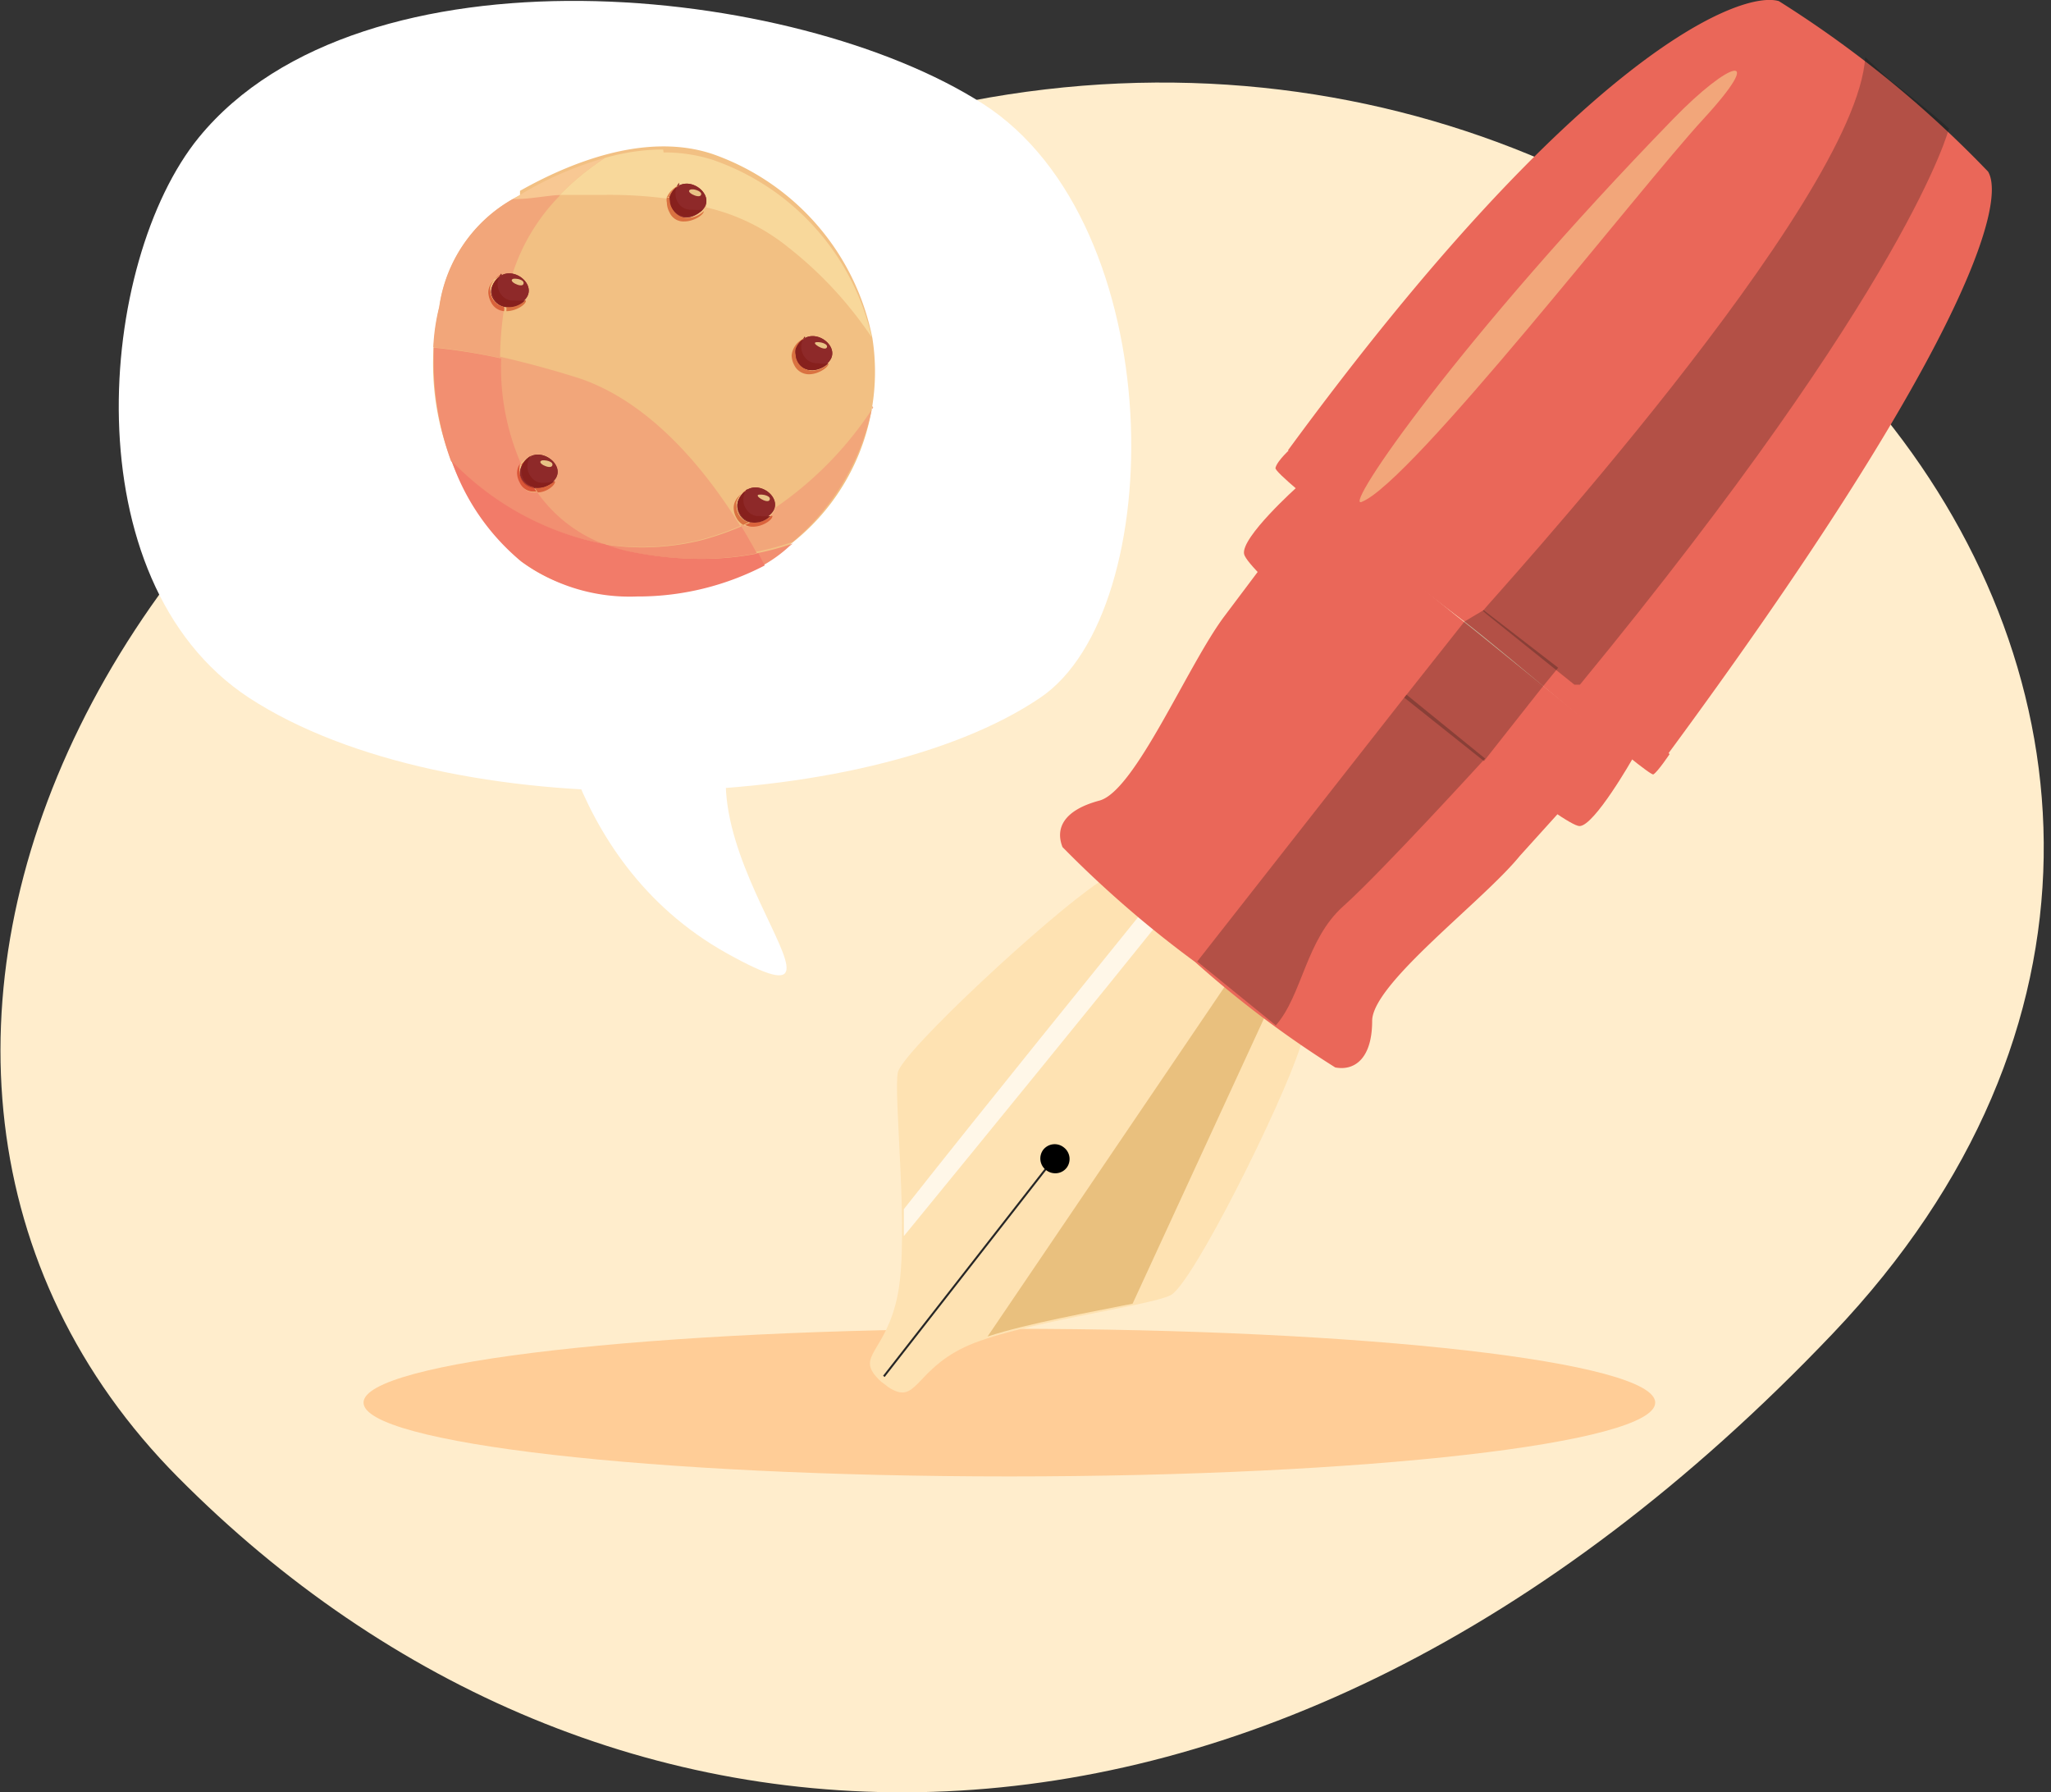 <svg xmlns="http://www.w3.org/2000/svg" fill="none" viewBox="0 0 103 90"><rect x="0" y="0" width="103" height="90" fill="#333333" stroke="none"/><g clip-path="url(#ax-feather-pen-cookie_svg__a)"><path fill="#FFEDCC" d="M8.952 74.19c21.054 21.222 54.118 23.205 83.087-7.227C121.007 36.53 85.7-5.041 44.926 5.949 4.15 16.94-11.435 53.655 8.952 74.191Z"></path><path fill="#FFCD97" d="M50.69 74.135c17.913 0 32.434-1.66 32.434-3.707 0-2.047-14.521-3.706-32.434-3.706-17.913 0-32.434 1.66-32.434 3.706 0 2.047 14.521 3.707 32.434 3.707Z"></path><path fill="#fff" d="M9.99 6.895c-5.097 6.245-6.45 22.24 2.502 28.134 10.082 6.58 31.025 5.93 39.755 0 6.468-4.374 6.542-23.779-2.892-29.821C39.922-.834 18.163-3.077 9.99 6.895Z"></path><path fill="#fff" d="M27.504 33.046s.445 10.063 9.007 14.827c8.563 4.763-4.652-7.136 1.761-12.807s-10.768-2.02-10.768-2.02Z"></path><path fill="#FEE2B2" d="m65.313 52.525.445-.779-5.041-3.947-4.893-4.152-.63.649c-2.54 1.686-9.86 8.488-10.102 9.545-.24 1.056.575 8.136 0 11.12-.574 2.984-2.186 3.095-.945 4.318.066.071.141.133.223.186l.24.185c1.428.945 1.298-.797 3.819-2.002 2.52-1.204 9.266-2.057 10.36-2.613 1.093-.556 5.579-9.545 6.524-12.51Z"></path><path stroke="#262626" stroke-miterlimit="10" stroke-width="0.1" d="m52.636 58.548-8.248 10.564"></path><path fill="#000" d="M53.564 58.64a.732.732 0 0 0-.14-1.026.732.732 0 0 0-1.03.114.732.732 0 0 0 .14 1.026c.324.252.785.2 1.03-.115Z"></path><path fill="#E9C07E" d="M62.07 48.707 49.595 67.11c2.039-.667 5.19-1.224 7.284-1.65l7.061-15.327-1.872-1.427Z"></path><path fill="#FFF7E8" d="M45.39 60.717v1.353c3.836-4.69 10.063-12.325 13.195-16.236l-.76-.612c-2.298 2.855-8.377 10.342-12.436 15.495Z"></path><path fill="#EA6759" d="m78.416 40.663-7.042-5.708-.964-.779-7.062-5.708-1.853 2.465c-1.853 2.465-4.485 8.785-6.283 9.267-1.798.482-2.224 1.39-1.853 2.335a55.073 55.073 0 0 0 6.653 5.764 52.263 52.263 0 0 0 7.043 5.3c.982.186 1.854-.463 1.854-2.335 0-1.872 5.56-6.005 7.413-8.284l2.094-2.317Z"></path><path fill="#EA6759" d="m81.993 38.087-7.932-6.431-.982-.779-7.933-6.43s-2.836 2.538-2.669 3.372c.167.834 6.21 5.912 8.063 7.284 1.853 1.371 8.043 6.376 8.784 6.376.742 0 2.67-3.392 2.67-3.392Z"></path><path fill="#EA6759" d="m83.847 37.864-9.007-7.302-.983-.778-8.989-7.303s-.741.65-.815 1.02c-.074.37 7.413 6.134 9.49 7.71 2.075 1.575 9.266 7.803 9.488 7.673.223-.13.816-1.02.816-1.02Z"></path><path fill="#EA6759" d="m74.58 30.803 9.044 7.247c14.827-20.09 17.181-27.8 16.217-29.432A55.32 55.32 0 0 0 89.333.056C87.479-.5 79.417 2.52 64.683 22.61l8.914 7.414.482.389.482.408.019-.019Z"></path><path fill="#070909" d="m60.123 48.28 10.51-13.4 3.947 3.207s-5.227 5.727-7.117 7.413c-1.89 1.687-2.057 4.467-3.392 5.987l-3.947-3.206Zm13.419-17.07.964-.574 3.744 2.892-.816 1-3.892-3.317Z" opacity="0.24"></path><path fill="#070909" d="M93.67 2.873c-.445 7.302-19.09 27.596-19.201 27.8l.167.149 4.43 3.558h.277C95.931 14.197 97.877 6.45 97.877 6.45c-1.038-.945-2.243-1.854-3.04-2.484L93.67 2.873ZM74.524 38.217l2.91-3.689-3.892-3.317-3.021 3.818 4.003 3.188Z" opacity="0.24"></path><path fill="#F2A67A" d="M68.371 25.206c-.908.334 4.856-8.118 15.643-19.22 2.89-2.984 4.744-3.503 1.52 0-3.226 3.503-14.66 18.275-17.163 19.22Z"></path><path fill="#F2C083" d="M26.114 9.804a7.413 7.413 0 0 0-4.04 5.56 13.288 13.288 0 0 0 4.022 12.752c3.818 3.058 10.897 1.723 13.585-.779a10.954 10.954 0 0 0 4.133-10.341 12.324 12.324 0 0 0-8.044-9.267c-3.132-1.038-6.765.222-9.656 1.853"></path><path fill="#F2A67A" d="M28.116 9.786c-.779 0-1.502.13-2.132.204h-.222a7.414 7.414 0 0 0-3.707 5.43 10.018 10.018 0 0 0-.296 2.02c1.127.113 2.247.293 3.354.538a17.27 17.27 0 0 1 .185-2.373.797.797 0 0 1-.667-.463 1.038 1.038 0 0 1-.13-.482c0-.611.686-.87.686-.87a.852.852 0 0 1 .37 0h.168a9.952 9.952 0 0 1 2.372-3.949m15.753 10.62a17.924 17.924 0 0 1-4.93 5.042.686.686 0 0 1-.24.407c0 .204-.5.538-.982.538a.76.76 0 0 1-.39-.093h-.13c.297.5.557.945.78 1.353a13.324 13.324 0 0 0 1.852-.5 11.954 11.954 0 0 0 4.004-6.82"></path><path fill="#F28F71" d="M39.847 27.282a13.24 13.24 0 0 1-1.853.5l.315.612a7.06 7.06 0 0 0 1.353-.983l.167-.13"></path><path fill="#F8D89B" d="M33.305 7.506c-.991.005-1.977.149-2.928.426a13.103 13.103 0 0 0-2.261 1.854h2.28c1.034-.011 2.069.05 3.095.185.123-.266.34-.478.611-.593a.964.964 0 0 1 .39 0 .982.982 0 0 1 .982.871.519.519 0 0 1 0 .167 10.156 10.156 0 0 1 4.133 2.02 19.571 19.571 0 0 1 4.17 4.504 12.305 12.305 0 0 0-7.988-8.915 7.95 7.95 0 0 0-2.465-.37"></path><path fill="#F8C893" d="M30.377 7.932a17.219 17.219 0 0 0-4.263 1.854l-.352.204h.222c.63 0 1.353-.149 2.131-.204.683-.7 1.441-1.322 2.262-1.854"></path><path fill="#F2A67A" d="M25.132 17.996c-.07 1.82.272 3.632 1 5.3.134-.166.306-.3.5-.388a.965.965 0 0 1 1.372.778.648.648 0 0 1-.24.482c0 .185-.427.482-.872.538a7.21 7.21 0 0 0 3.336 2.594c.662.114 1.331.17 2.002.167.98-.004 1.957-.122 2.91-.352.696-.185 1.377-.42 2.038-.704-1.593-2.577-4.355-6.154-8.08-7.414a49.118 49.118 0 0 0-4.022-1.093"></path><path fill="#F28F71" d="M21.777 17.459v.741a14.68 14.68 0 0 0 .871 4.949 14.476 14.476 0 0 0 7.673 4.17 7.21 7.21 0 0 1-3.336-2.595h-.111a.76.76 0 0 1-.741-.463 1.039 1.039 0 0 1-.13-.482.798.798 0 0 1 .167-.482 12.084 12.084 0 0 1-1.001-5.3 28.761 28.761 0 0 0-3.355-.538"></path><path fill="#F28F71" d="M37.234 26.43a14.66 14.66 0 0 1-2.038.703c-.953.23-1.93.349-2.91.353-.67.002-1.34-.053-2.002-.167.438.17.891.301 1.353.389 1.141.23 2.302.349 3.466.352a14.62 14.62 0 0 0 2.91-.278 44.903 44.903 0 0 0-.779-1.353Z"></path><path fill="#F27B69" d="M22.685 23.149a11.38 11.38 0 0 0 3.485 5.04 9.267 9.267 0 0 0 5.82 1.762 13.77 13.77 0 0 0 6.412-1.557l-.315-.612c-.958.19-1.933.283-2.91.278a17.734 17.734 0 0 1-3.466-.352 7.64 7.64 0 0 1-1.353-.39 14.476 14.476 0 0 1-7.673-4.17Z"></path><path fill="#8E2929" d="M24.724 14.364c-.315.722.704 1.538 1.594.722.89-.815-.964-2.168-1.594-.722Z"></path><path fill="#E8C285" d="M25.799 13.993c-.37.093.39.482.482.278.093-.204-.278-.278-.39-.278H25.8Z"></path><path fill="#8E2929" d="M26.17 23.464c-.316.723.685 1.538 1.593.723.909-.816-.982-2.169-1.593-.723Z"></path><path fill="#E8C285" d="M27.245 23.112c-.39.092.37.482.482.278.11-.204-.297-.278-.39-.278"></path><path fill="#8E2929" d="M37.086 25.113c-.315.723.686 1.539 1.594.723.908-.815-.964-2.168-1.594-.723Z"></path><path fill="#E8C285" d="M38.16 24.835c-.388 0 .372.482.483.278.11-.204-.297-.278-.39-.278"></path><path fill="#8E2929" d="M39.959 17.514c-.315.742.685 1.539 1.594.723.908-.815-.964-2.168-1.594-.723Z"></path><path fill="#E8C285" d="M41.034 17.18c-.39 0 .37.464.482.279.11-.186-.297-.278-.39-.278h-.092Z"></path><path fill="#8E2929" d="M33.639 9.86c-.315.723.686 1.538 1.594.723.908-.816-.982-2.169-1.594-.723Z"></path><path fill="#E8C285" d="M34.714 9.508c-.39.092.37.482.481.296.112-.185-.296-.296-.389-.296h-.092Z"></path><path fill="#8E2929" d="M24.724 14.364c-.315.722.704 1.538 1.594.722.89-.815-.964-2.168-1.594-.722Z"></path><path fill="#E8C285" d="M25.799 13.993c-.37.093.39.482.482.278.093-.204-.278-.278-.39-.278H25.8Z"></path><path fill="#DA7241" d="M26.392 15.068a1.15 1.15 0 0 1-.778.334h-.186a.92.92 0 0 1 0 .222c.5 0 .983-.334.983-.519"></path><path fill="#DA633C" d="M25.206 13.808s-.686.26-.686.87c.004.17.048.335.13.483a.798.798 0 0 0 .667.463.93.93 0 0 0 0-.222.816.816 0 0 1-.686-.76.738.738 0 0 1 0-.278 1.13 1.13 0 0 1 .482-.556"></path><path fill="#801914" d="M24.669 14.642a.815.815 0 0 0 .685.76h.186a.834.834 0 0 1-.871-.779"></path><path fill="#87201D" d="M25.206 13.808a1.13 1.13 0 0 0-.482.556.743.743 0 0 0 0 .278.834.834 0 0 0 .871.778 1.15 1.15 0 0 0 .779-.334 2.652 2.652 0 0 1-.538 0 .724.724 0 0 1-.667-.296.871.871 0 0 1 0-1.056"></path><path fill="#8E2929" d="M26.17 23.464c-.316.723.685 1.538 1.593.723.909-.816-.982-2.169-1.593-.723Z"></path><path fill="#E8C285" d="M27.245 23.112c-.39.092.37.482.482.278.11-.204-.297-.278-.39-.278"></path><path fill="#DA633C" d="M27.82 24.168c-.217.204-.5.323-.798.334h-.167l.149.222c.444 0 .87-.352.87-.537m-1.185-1.26a1.372 1.372 0 0 0-.5.389v.13c.086-.218.242-.4.444-.52"></path><path fill="#DA5537" d="M26.133 23.26a.797.797 0 0 0-.167.482c.003.169.048.334.13.482a.76.76 0 0 0 .74.463h.112l-.148-.222a.816.816 0 0 1-.704-.76 1.537 1.537 0 0 1 0-.278v-.13"></path><path fill="#801914" d="M26.096 23.742a.815.815 0 0 0 .704.76h.167a.834.834 0 0 1-.871-.779"></path><path fill="#87201D" d="M26.633 22.908a1.056 1.056 0 0 0-.445.519 1.537 1.537 0 0 0 0 .278.834.834 0 0 0 .871.778c.298-.01.58-.129.797-.334a1.555 1.555 0 0 1-.537.093.705.705 0 0 1-.649-.296.852.852 0 0 1 0-1.057"></path><path fill="#8E2929" d="M37.086 25.113c-.315.723.686 1.539 1.594.723.908-.815-.964-2.168-1.594-.723Z"></path><path fill="#E8C285" d="M38.16 24.835c-.388 0 .372.482.483.278.11-.204-.297-.278-.39-.278"></path><path fill="#DA7241" d="M37.512 24.631s-.667.278-.667.872c.004.168.048.334.13.481.077.157.2.286.352.371l.297-.13a.797.797 0 0 1-.63-.76.743.743 0 0 1 0-.278 1.02 1.02 0 0 1 .463-.556"></path><path fill="#DA633C" d="M38.736 25.892a1.15 1.15 0 0 1-.797.333h-.223l-.296.13a.76.76 0 0 0 .39.093c.48 0 .981-.334.981-.538"></path><path fill="#801914" d="M37.03 25.465a.797.797 0 0 0 .63.76h.223a.834.834 0 0 1-.853-.778"></path><path fill="#87201D" d="M37.513 24.631a1.02 1.02 0 0 0-.464.556.743.743 0 0 0 0 .278.834.834 0 0 0 .853.779 1.15 1.15 0 0 0 .797-.334 2.28 2.28 0 0 1-.538 0 .703.703 0 0 1-.648-.296.853.853 0 0 1 0-1.057"></path><path fill="#8E2929" d="M39.959 17.514c-.315.742.685 1.539 1.594.723.908-.815-.964-2.168-1.594-.723Z"></path><path fill="#E8C285" d="M41.034 17.18c-.39 0 .37.464.482.279.11-.186-.297-.278-.39-.278h-.092Z"></path><path fill="#DA7241" d="M40.422 16.977a1.04 1.04 0 0 0-.667.871c.006.168.05.333.13.482a.816.816 0 0 0 .74.463c.483 0 .983-.352.983-.537-.211.214-.496.34-.797.352a.834.834 0 0 1-.852-.797.743.743 0 0 1 0-.278.964.964 0 0 1 .463-.538"></path><path fill="#87201D" d="M40.422 16.977a.964.964 0 0 0-.463.537.743.743 0 0 0 0 .278.834.834 0 0 0 .852.797c.301-.012.586-.137.797-.352-.177.033-.36.033-.537 0a.742.742 0 0 1-.649-.296.852.852 0 0 1 0-1.057"></path><path fill="#8E2929" d="M33.639 9.86c-.315.723.686 1.538 1.594.723.908-.816-.982-2.169-1.594-.723Z"></path><path fill="#E8C285" d="M34.714 9.508c-.39.092.37.482.481.296.112-.185-.296-.296-.389-.296h-.092Z"></path><path fill="#DA7241" d="M33.49 9.897a.685.685 0 0 0 0 .278c.004.169.048.334.13.482a.76.76 0 0 0 .741.463c.482 0 .983-.333.983-.519a1.15 1.15 0 0 1-.797.334.816.816 0 0 1-.853-.779.462.462 0 0 1 0-.222h-.13"></path><path fill="#DF814D" d="M34.102 9.304c-.27.115-.488.326-.611.593h.13a1.02 1.02 0 0 1 .463-.556"></path><path fill="#87201D" d="M34.102 9.304a1.02 1.02 0 0 0-.463.556.465.465 0 0 0 0 .222.815.815 0 0 0 .852.779 1.15 1.15 0 0 0 .797-.334 2.28 2.28 0 0 1-.537 0 .742.742 0 0 1-.65-.278.89.89 0 0 1 0-1.075"></path></g><defs><clipPath id="ax-feather-pen-cookie_svg__a"><path fill="#fff" d="M0 0h102.659v90H0z"></path></clipPath></defs></svg>